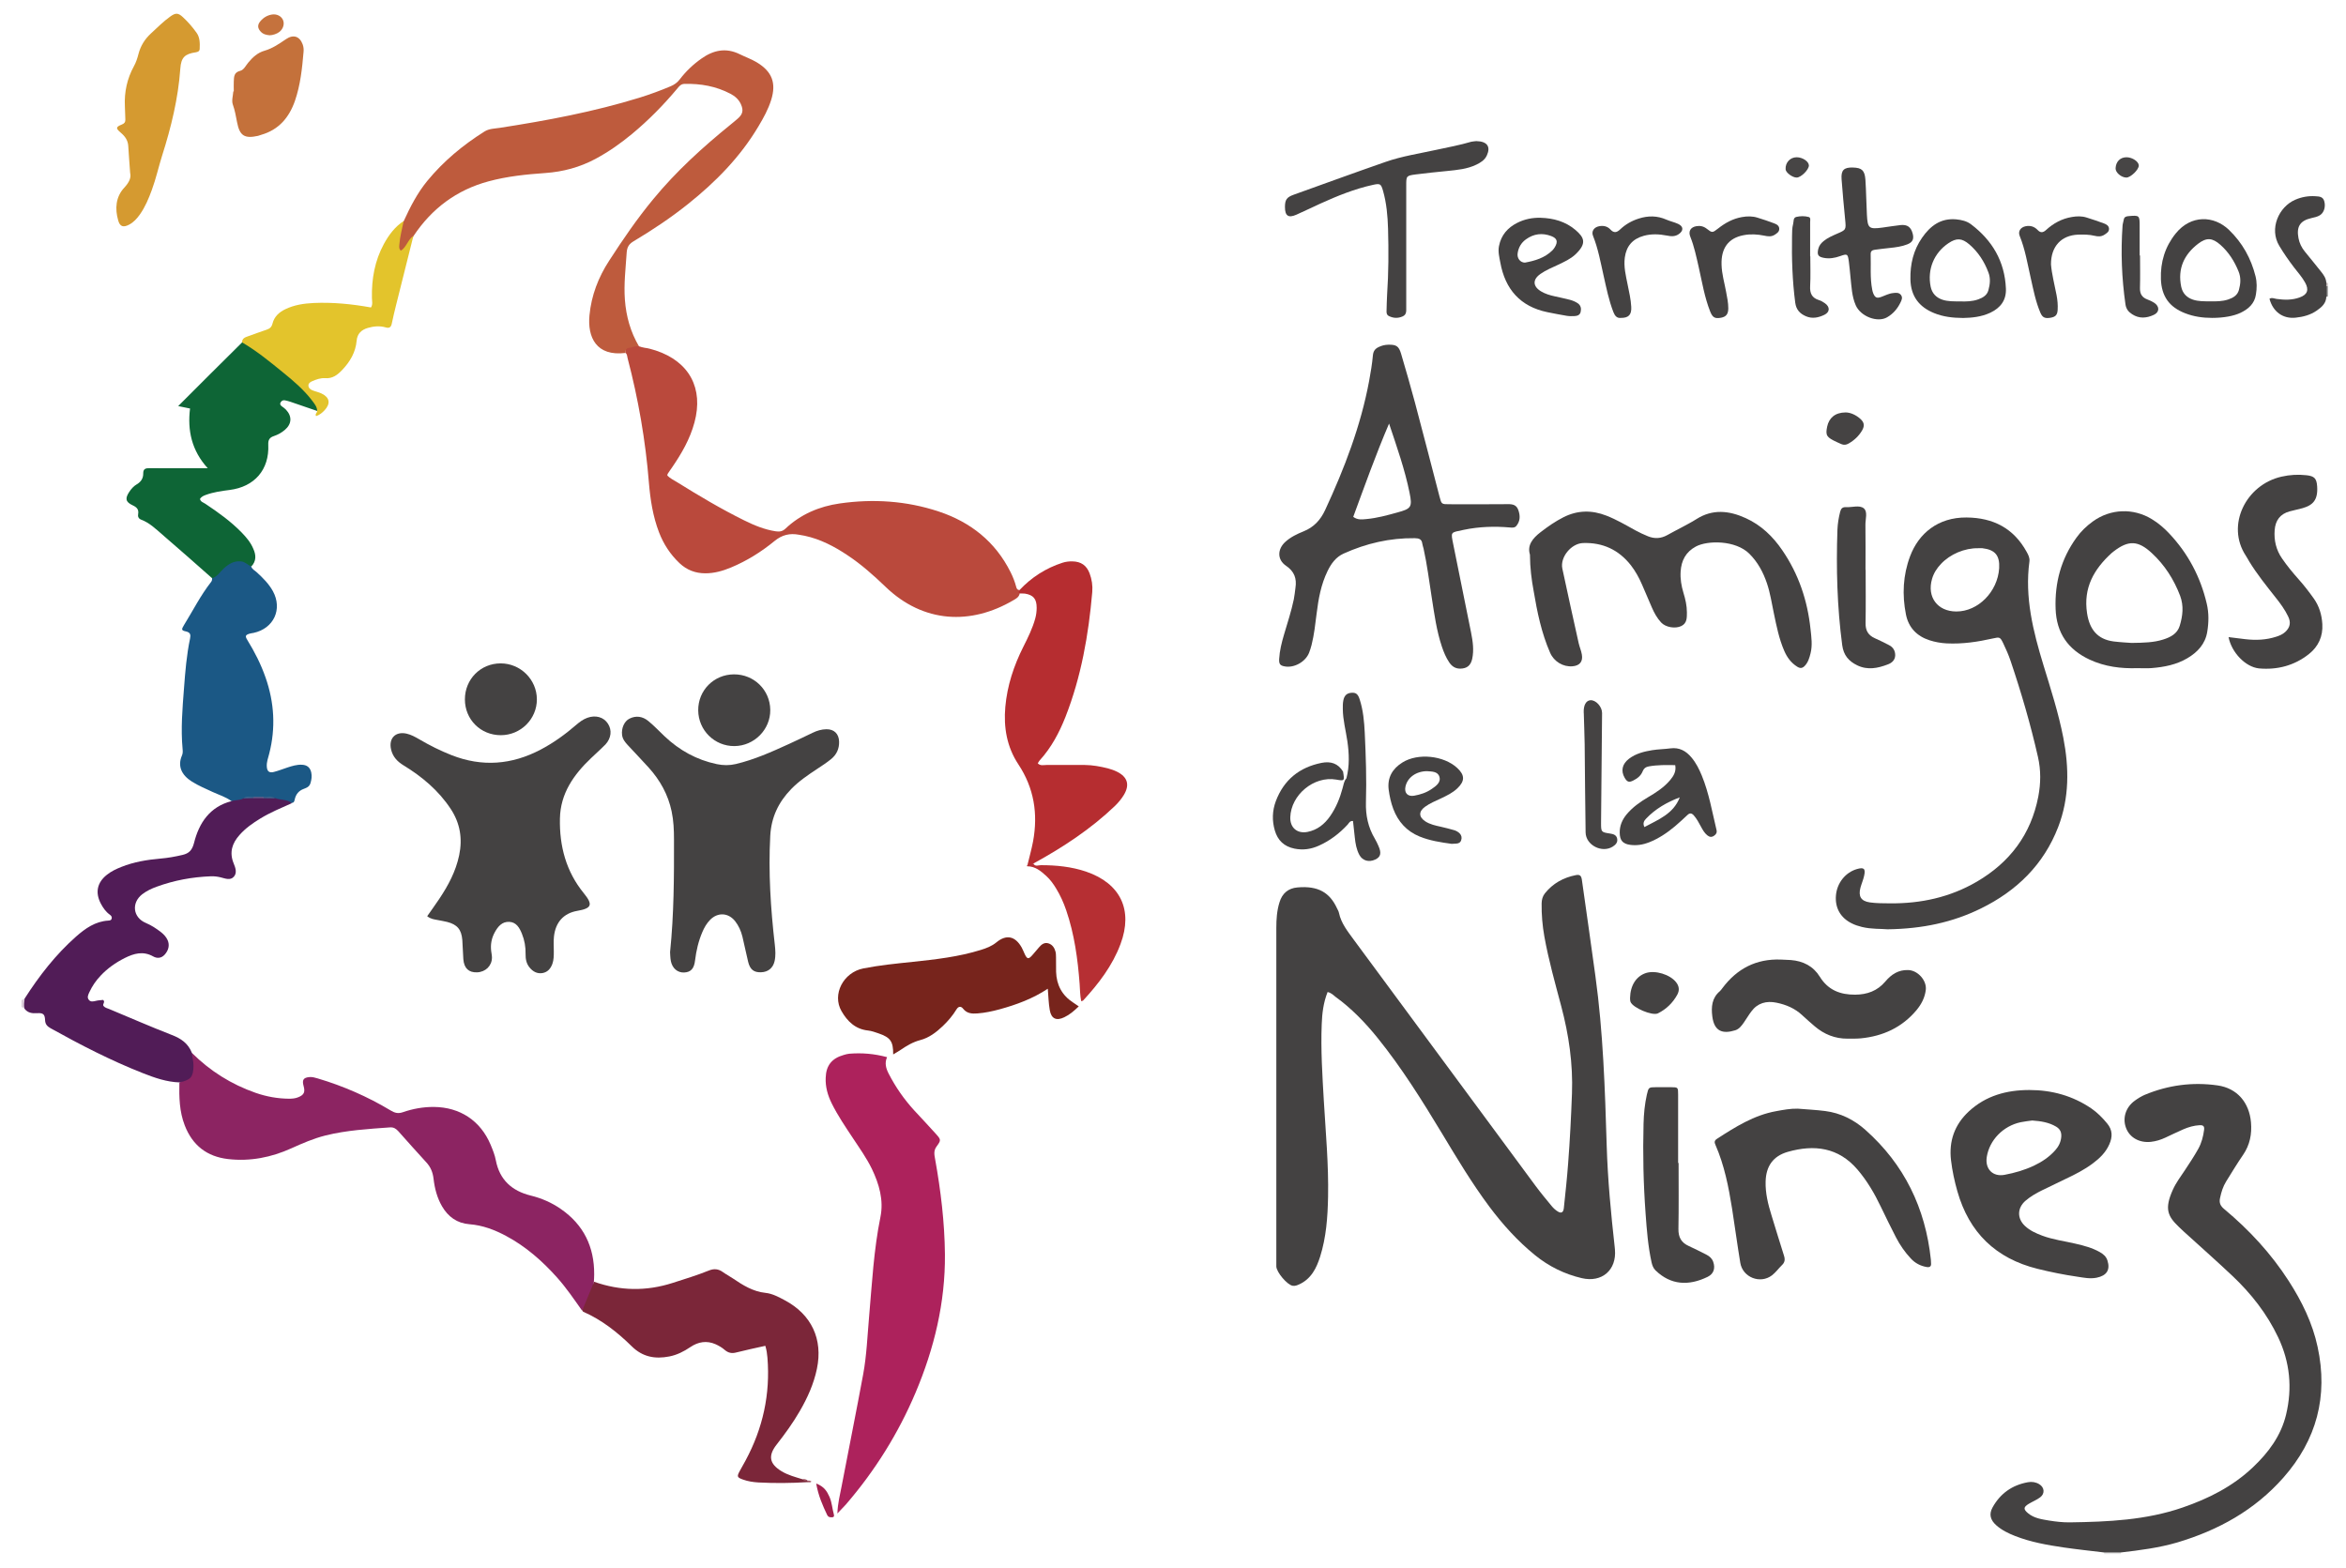 <?xml version="1.0" encoding="utf-8"?>
<!-- Generator: Adobe Illustrator 28.0.0, SVG Export Plug-In . SVG Version: 6.00 Build 0)  -->
<svg version="1.1" id="Capa_1" xmlns="http://www.w3.org/2000/svg" xmlns:xlink="http://www.w3.org/1999/xlink" x="0px" y="0px"
	 viewBox="0 0 299.24 200" style="enable-background:new 0 0 299.24 200;" xml:space="preserve">
<style type="text/css">
	.st0{fill:#E6E6E6;}
	.st1{fill:#DBCEDB;}
	.st2{fill:#6F6E6E;}
	.st3{fill:#BEB4B4;}
	.st4{fill:#444242;}
	.st5{fill:#BA493C;}
	.st6{fill:#AD225C;}
	.st7{fill:#8C2462;}
	.st8{fill:#BE5B3D;}
	.st9{fill:#511C57;}
	.st10{fill:#1B5885;}
	.st11{fill:#7B2639;}
	.st12{fill:#0E6536;}
	.st13{fill:#B62D30;}
	.st14{fill:#77241C;}
	.st15{fill:#E3C42C;}
	.st16{fill:#D59A30;}
	.st17{fill:#B62F33;}
	.st18{fill:#C4713B;}
	.st19{fill:#454343;}
	.st20{fill:#C5723D;}
	.st21{fill:#474545;}
	.st22{fill:#A11F4C;}
	.st23{fill:#A15866;}
	.st24{fill:#3A648C;}
	.st25{fill:#3C678F;}
	.st26{fill:#61638C;}
</style>
<g>
	<path class="st0" d="M268.39,198.24c0-0.07,0-0.15,0-0.22c0.71-0.44,1.42-0.45,2.13,0c0,0.07,0,0.14,0,0.21
		C269.81,198.24,269.1,198.24,268.39,198.24z"/>
	<path class="st1" d="M2.74,127.59c0.13-0.07,0.27-0.15,0.4-0.22c0.26,0.43,0.28,0.86-0.01,1.29c-0.13-0.07-0.26-0.15-0.39-0.22
		C2.74,128.16,2.74,127.87,2.74,127.59z"/>
	<path class="st2" d="M296.91,37.79c-0.04,0.07-0.1,0.09-0.17,0.05c-0.41-0.37-0.35-0.8-0.16-1.24c0.08-0.12,0.19-0.15,0.33-0.09
		C296.91,36.94,296.91,37.36,296.91,37.79z"/>
	<path class="st3" d="M296.91,36.51c-0.06-0.01-0.12-0.02-0.19-0.03c-0.13-0.14-0.13-0.28,0.01-0.41c0.06-0.01,0.12,0,0.18,0.02
		C296.91,36.23,296.91,36.37,296.91,36.51z"/>
	<path class="st4" d="M169.34,126.54c-0.54,1.36-0.7,2.73-0.75,4.11c-0.13,3.26,0.08,6.52,0.27,9.78c0.24,4.07,0.62,8.13,0.54,12.22
		c-0.05,2.59-0.23,5.17-1.02,7.67c-0.23,0.71-0.5,1.4-0.92,2.02c-0.45,0.66-1.02,1.17-1.76,1.5c-0.26,0.12-0.53,0.22-0.82,0.17
		c-0.7-0.12-2.06-1.73-2.08-2.46c0-0.18,0-0.35,0-0.53c0-14.22,0-28.44,0-42.66c0-1.1,0.07-2.19,0.4-3.25
		c0.35-1.16,1.12-1.81,2.29-1.91c2.66-0.24,4.13,0.67,5.05,2.66c0.09,0.19,0.21,0.38,0.25,0.59c0.28,1.33,1.11,2.35,1.88,3.41
		c7.73,10.47,15.46,20.94,23.19,31.4c0.65,0.88,1.36,1.73,2.06,2.58c0.22,0.27,0.49,0.52,0.79,0.7c0.43,0.27,0.7,0.12,0.76-0.42
		c0.2-1.9,0.41-3.81,0.55-5.71c0.23-2.97,0.38-5.94,0.49-8.92c0.14-3.79-0.4-7.49-1.37-11.14c-0.78-2.94-1.61-5.88-2.15-8.88
		c-0.25-1.4-0.37-2.81-0.35-4.23c0.01-0.48,0.12-0.91,0.42-1.29c1.02-1.27,2.36-2.01,3.94-2.32c0.49-0.1,0.69,0.05,0.77,0.57
		c0.59,4.1,1.16,8.21,1.73,12.31c0.99,7.18,1.22,14.4,1.44,21.63c0.13,4.32,0.54,8.63,1.02,12.93c0.01,0.11,0.02,0.21,0.03,0.32
		c0.23,2.62-1.66,4.25-4.23,3.65c-2.21-0.52-4.2-1.5-5.96-2.93c-2.22-1.8-4.11-3.9-5.82-6.18c-2.23-2.99-4.14-6.18-6.06-9.37
		c-2.53-4.19-5.12-8.34-8.2-12.16c-1.59-1.97-3.33-3.77-5.39-5.26C170.05,126.91,169.8,126.65,169.34,126.54z"/>
	<path class="st4" d="M270.52,198.03c-0.71,0-1.42,0-2.13,0c-1.72-0.21-3.45-0.39-5.17-0.64c-2.1-0.31-4.2-0.68-6.19-1.46
		c-0.86-0.34-1.69-0.74-2.39-1.36c-0.76-0.67-0.97-1.41-0.48-2.29c0.98-1.77,2.5-2.85,4.51-3.21c0.49-0.09,1-0.02,1.44,0.25
		c0.67,0.4,0.75,1.2,0.13,1.67c-0.45,0.34-0.99,0.55-1.47,0.84c-0.68,0.41-0.7,0.69-0.08,1.2c0.77,0.64,1.74,0.77,2.68,0.93
		c0.87,0.14,1.76,0.24,2.65,0.23c4.86-0.07,9.71-0.28,14.37-1.89c3.32-1.14,6.4-2.69,8.97-5.13c1.99-1.88,3.59-4.02,4.24-6.74
		c0.81-3.4,0.49-6.67-1.01-9.84c-1.43-3.02-3.46-5.6-5.88-7.88c-2.04-1.92-4.14-3.78-6.21-5.66c-0.21-0.19-0.41-0.39-0.62-0.59
		c-1.38-1.33-1.82-2.26-0.73-4.69c0.4-0.9,1.01-1.7,1.56-2.53c0.59-0.89,1.17-1.77,1.69-2.7c0.42-0.76,0.63-1.57,0.74-2.42
		c0.06-0.47-0.12-0.62-0.59-0.59c-0.72,0.04-1.4,0.24-2.05,0.52c-0.78,0.34-1.54,0.71-2.31,1.07c-0.58,0.27-1.19,0.46-1.83,0.53
		c-1.47,0.16-2.72-0.54-3.18-1.78c-0.47-1.25-0.04-2.63,1.12-3.47c0.4-0.29,0.83-0.56,1.28-0.75c2.98-1.24,6.09-1.65,9.26-1.2
		c2.52,0.35,4.06,2.19,4.28,4.71c0.13,1.5-0.14,2.88-1,4.14c-0.76,1.11-1.46,2.26-2.17,3.41c-0.4,0.64-0.61,1.34-0.77,2.08
		c-0.15,0.64,0.04,1.04,0.54,1.45c3.18,2.65,5.96,5.66,8.21,9.15c1.68,2.61,3.04,5.38,3.69,8.42c1.36,6.29-0.12,11.87-4.38,16.69
		c-3.66,4.14-8.28,6.69-13.51,8.25C275.37,197.44,272.95,197.75,270.52,198.03z"/>
	<path class="st5" d="M81.5,44.17c0.24,0.07,0.47,0.16,0.71,0.19c0.5,0.06,0.97,0.2,1.44,0.35c4.28,1.42,6.11,4.83,4.93,9.18
		c-0.57,2.12-1.65,3.98-2.88,5.77c-0.18,0.26-0.37,0.52-0.54,0.79c-0.03,0.05-0.03,0.13-0.04,0.21c0.35,0.36,0.8,0.57,1.22,0.83
		c2.8,1.74,5.63,3.43,8.59,4.89c1.27,0.63,2.58,1.17,4,1.39c0.47,0.07,0.85,0.04,1.25-0.33c1.94-1.84,4.33-2.85,6.93-3.22
		c4.26-0.61,8.5-0.34,12.61,1.02c4.07,1.35,7.23,3.84,9.18,7.74c0.3,0.6,0.55,1.23,0.72,1.88c0.06,0.22,0.14,0.4,0.41,0.4
		c0.08,0.14,0.04,0.29,0.04,0.43c-0.09,0.48-0.47,0.68-0.84,0.89c-5.37,3.15-11.43,2.95-16.3-1.75c-1.51-1.45-3.07-2.84-4.82-4
		c-1.69-1.13-3.47-2.06-5.47-2.49c-0.24-0.05-0.49-0.09-0.73-0.13c-1.17-0.22-2.16,0.01-3.13,0.81c-1.67,1.37-3.51,2.52-5.52,3.36
		c-1.05,0.44-2.13,0.75-3.29,0.75c-1.27,0-2.36-0.42-3.28-1.28c-1.18-1.11-2.05-2.44-2.63-3.95c-0.78-2.03-1.11-4.17-1.29-6.33
		c-0.43-5.38-1.35-10.67-2.72-15.89c-0.06-0.23-0.04-0.5-0.27-0.67C79.71,44.07,80.3,43.77,81.5,44.17z"/>
	<path class="st6" d="M106.81,193.06c0.05-1.35,0.34-2.41,0.54-3.47c0.91-4.76,1.87-9.51,2.75-14.28c0.45-2.44,0.54-4.93,0.76-7.4
		c0.37-4.23,0.59-8.47,1.44-12.66c0.44-2.15-0.16-4.22-1.1-6.17c-0.67-1.37-1.56-2.62-2.4-3.89c-0.96-1.45-1.94-2.88-2.71-4.44
		c-0.51-1.03-0.82-2.11-0.77-3.27c0.05-1.56,0.77-2.48,2.3-2.91c0.24-0.07,0.48-0.14,0.72-0.16c1.6-0.13,3.18,0,4.81,0.44
		c-0.34,0.75-0.14,1.43,0.2,2.1c0.88,1.71,1.97,3.28,3.27,4.7c0.91,0.99,1.84,1.96,2.74,2.97c0.68,0.76,0.7,0.81,0.1,1.63
		c-0.4,0.54-0.28,1.06-0.18,1.62c0.72,4.02,1.21,8.06,1.25,12.14c0.05,6.15-1.37,12.01-3.75,17.64c-2.21,5.22-5.19,9.98-8.9,14.28
		C107.58,192.25,107.29,192.55,106.81,193.06z"/>
	<path class="st4" d="M54.49,116.87c0.54-0.77,1.05-1.48,1.54-2.21c1.15-1.72,2.11-3.51,2.54-5.57c0.44-2.12,0.12-4.08-1.07-5.89
		c-1.55-2.36-3.66-4.13-6.04-5.58c-0.8-0.49-1.37-1.11-1.58-2.03c-0.32-1.41,0.56-2.32,1.97-2.01c0.59,0.13,1.12,0.43,1.64,0.73
		c1.31,0.77,2.67,1.45,4.09,2.01c3.91,1.54,7.69,1.24,11.38-0.7c1.64-0.86,3.13-1.94,4.53-3.15c0.43-0.37,0.88-0.71,1.43-0.91
		c1.06-0.38,2.09-0.09,2.63,0.76c0.53,0.83,0.41,1.83-0.31,2.63c-0.17,0.18-0.35,0.35-0.53,0.52c-0.44,0.41-0.88,0.83-1.32,1.24
		c-2.22,2.11-3.91,4.51-3.97,7.71c-0.07,3.5,0.78,6.74,3.04,9.51c1.2,1.47,1.03,1.94-0.84,2.26c-1.71,0.3-2.76,1.43-2.96,3.27
		c-0.07,0.63-0.02,1.27-0.02,1.91c0,0.53,0,1.06-0.18,1.57c-0.22,0.61-0.6,1.06-1.25,1.18c-0.69,0.12-1.25-0.19-1.67-0.72
		c-0.4-0.49-0.51-1.07-0.5-1.7c0.02-0.9-0.13-1.77-0.47-2.6c-0.3-0.74-0.7-1.46-1.6-1.51c-0.94-0.05-1.47,0.61-1.87,1.35
		c-0.4,0.73-0.55,1.53-0.45,2.36c0.03,0.28,0.1,0.56,0.1,0.84c0,1.05-0.81,1.85-1.9,1.89c-1.06,0.04-1.66-0.52-1.75-1.68
		c-0.06-0.81-0.07-1.63-0.13-2.44c-0.11-1.35-0.65-1.98-1.94-2.31c-0.41-0.11-0.84-0.16-1.25-0.25
		C55.38,117.27,54.95,117.24,54.49,116.87z"/>
	<path class="st7" d="M24.48,134.31c2.32,2.31,5.03,4.01,8.12,5.09c1.38,0.48,2.81,0.74,4.27,0.75c0.39,0,0.78-0.03,1.15-0.18
		c0.76-0.3,0.93-0.65,0.7-1.46c-0.21-0.76-0.01-1.06,0.76-1.12c0.36-0.03,0.7,0.07,1.04,0.17c3.27,0.97,6.38,2.33,9.31,4.09
		c0.53,0.32,0.96,0.43,1.56,0.22c1.27-0.44,2.6-0.68,3.96-0.67c3.32,0.03,5.94,1.75,7.23,4.82c0.27,0.65,0.54,1.31,0.67,2.01
		c0.48,2.47,2.05,3.88,4.43,4.47c1.39,0.34,2.69,0.9,3.86,1.72c2.91,2.01,4.27,4.83,4.25,8.34c0,0.32-0.02,0.64-0.04,0.96
		c-0.12,1.37-0.54,2.62-1.51,3.65c-1.02-1.44-2.01-2.9-3.19-4.22c-1.88-2.1-3.97-3.94-6.47-5.28c-1.47-0.79-3.01-1.38-4.71-1.51
		c-1.57-0.12-2.71-0.95-3.49-2.29c-0.63-1.09-0.94-2.29-1.08-3.53c-0.1-0.81-0.37-1.48-0.93-2.08c-1.2-1.3-2.37-2.63-3.55-3.95
		c-0.3-0.33-0.6-0.54-1.09-0.5c-2.75,0.2-5.51,0.36-8.21,1.03c-1.52,0.38-2.94,1-4.36,1.64c-2.56,1.16-5.25,1.69-8.06,1.37
		c-2.71-0.31-4.56-1.76-5.54-4.31c-0.68-1.76-0.72-3.59-0.68-5.44c1.32-0.69,1.72-1.78,1.4-3.19
		C24.26,134.67,24.3,134.46,24.48,134.31z"/>
	<path class="st4" d="M85.47,121.46c0.5-4.87,0.51-9.62,0.5-14.37c0-1.21-0.05-2.41-0.3-3.59c-0.45-2.14-1.47-3.97-2.92-5.58
		c-0.88-0.97-1.79-1.92-2.68-2.88c-0.34-0.37-0.65-0.75-0.72-1.27c-0.11-0.86,0.26-1.76,0.94-2.1c0.85-0.43,1.69-0.28,2.39,0.29
		c0.74,0.6,1.4,1.31,2.09,1.96c1.89,1.79,4.09,3.01,6.66,3.55c0.82,0.17,1.61,0.18,2.42-0.01c2.36-0.56,4.55-1.54,6.74-2.54
		c1.03-0.47,2.05-0.96,3.07-1.45c0.55-0.27,1.13-0.44,1.74-0.45c0.99-0.02,1.6,0.58,1.63,1.57c0.03,0.91-0.32,1.67-1.02,2.24
		c-0.58,0.47-1.2,0.87-1.82,1.28c-1.15,0.76-2.3,1.54-3.27,2.54c-1.61,1.66-2.54,3.58-2.67,5.96c-0.25,4.66,0.05,9.28,0.58,13.89
		c0.08,0.71,0.13,1.41-0.03,2.11c-0.2,0.87-0.83,1.39-1.74,1.41c-0.9,0.03-1.39-0.35-1.63-1.33c-0.26-1.06-0.47-2.14-0.73-3.21
		c-0.18-0.73-0.48-1.41-0.95-2c-0.86-1.06-2.18-1.13-3.15-0.17c-0.46,0.46-0.77,1.01-1.02,1.6c-0.49,1.15-0.77,2.35-0.92,3.59
		c-0.12,1.07-0.55,1.51-1.4,1.55c-0.83,0.03-1.5-0.52-1.69-1.46C85.49,122.18,85.49,121.75,85.47,121.46z"/>
	<path class="st8" d="M81.5,44.17c-0.47-0.07-0.88,0.16-1.33,0.22c-0.39,0.06-0.37,0.35-0.38,0.63c-3.75,0.47-4.87-2.02-4.6-4.81
		c0.24-2.52,1.13-4.83,2.5-6.94c1.75-2.71,3.57-5.37,5.63-7.86c2.92-3.55,6.3-6.62,9.86-9.51c0.3-0.25,0.61-0.49,0.9-0.75
		c0.67-0.57,0.78-1.08,0.42-1.87c-0.28-0.61-0.76-1.02-1.33-1.32c-1.83-0.96-3.8-1.31-5.86-1.26c-0.47,0.01-0.68,0.31-0.93,0.61
		c-1.76,2.1-3.67,4.04-5.78,5.79c-1.45,1.2-2.99,2.28-4.65,3.17c-2,1.07-4.13,1.64-6.39,1.8c-2.44,0.17-4.87,0.42-7.24,1.06
		c-4.08,1.1-7.24,3.47-9.57,6.97c-0.34,0.53-0.5,1.16-0.94,1.62c-0.19,0.2-0.39,0.44-0.71,0.34c-0.36-0.11-0.44-0.43-0.41-0.76
		c0.1-1.08,0.12-2.18,0.81-3.1c0.83-1.81,1.73-3.57,3-5.12c2.07-2.52,4.54-4.57,7.29-6.3c0.6-0.38,1.28-0.37,1.94-0.47
		c6.02-0.93,12-2.05,17.84-3.85c1.35-0.42,2.68-0.91,3.98-1.46c0.47-0.2,0.85-0.47,1.16-0.88c0.78-1.02,1.7-1.9,2.75-2.64
		c1.52-1.08,3.12-1.44,4.89-0.57c0.73,0.36,1.5,0.63,2.2,1.05c1.93,1.17,2.49,2.63,1.82,4.78c-0.37,1.19-0.97,2.28-1.61,3.35
		c-2.33,3.93-5.47,7.12-9.02,9.95c-2.19,1.75-4.52,3.3-6.93,4.74c-0.57,0.34-0.82,0.73-0.87,1.42c-0.13,2.01-0.38,4.01-0.23,6.04
		C79.87,40.36,80.42,42.34,81.5,44.17z"/>
	<path class="st9" d="M24.48,134.31c0.03,0.55,0.21,1.08,0.2,1.65c-0.03,1.41-0.32,1.78-1.77,2.11c-1.66-0.05-3.19-0.59-4.71-1.19
		c-4.06-1.6-7.92-3.59-11.73-5.71c-0.42-0.24-0.7-0.49-0.72-1.05c-0.03-0.75-0.25-0.93-1.01-0.88c-0.64,0.04-1.2-0.03-1.61-0.57
		c-0.12-0.43-0.03-0.86,0.01-1.29c1.86-2.91,3.97-5.62,6.56-7.91c1.18-1.04,2.45-1.94,4.11-2.04c0.18-0.01,0.37-0.03,0.43-0.23
		c0.08-0.24-0.06-0.4-0.24-0.53c-0.5-0.36-0.85-0.86-1.13-1.39c-0.75-1.41-0.49-2.7,0.76-3.69c0.56-0.45,1.2-0.75,1.86-1.01
		c1.6-0.64,3.27-0.91,4.97-1.06c0.96-0.08,1.9-0.25,2.83-0.47c0.81-0.19,1.22-0.59,1.46-1.53c0.64-2.55,2-4.61,4.78-5.33
		c0.42-0.5,1.04-0.42,1.58-0.59c0.41-0.05,0.82-0.04,1.24-0.05c0.42,0,0.84,0,1.25,0c0.48,0.01,0.96,0,1.44,0.02
		c0.73,0.29,1.72-0.05,2.19,0.88c-1.36,0.61-2.73,1.17-4.01,1.95c-0.97,0.59-1.9,1.24-2.66,2.1c-0.95,1.06-1.33,2.23-0.76,3.62
		c0.23,0.56,0.47,1.22,0.03,1.71c-0.46,0.52-1.12,0.22-1.7,0.08c-0.42-0.1-0.84-0.15-1.26-0.13c-2.35,0.09-4.64,0.51-6.86,1.32
		c-0.67,0.24-1.31,0.54-1.88,0.98c-1.4,1.1-1.17,2.96,0.47,3.65c0.73,0.31,1.37,0.73,1.98,1.21c0.33,0.27,0.62,0.58,0.8,0.98
		c0.28,0.63,0.13,1.3-0.38,1.86c-0.44,0.48-0.98,0.49-1.46,0.22c-1.28-0.72-2.46-0.38-3.64,0.21c-1.15,0.58-2.19,1.31-3.07,2.25
		c-0.59,0.62-1.07,1.32-1.43,2.1c-0.15,0.33-0.33,0.67-0.06,0.99c0.23,0.28,0.56,0.2,0.89,0.12c0.3-0.08,0.63-0.08,0.92-0.12
		c0.34,0.27-0.14,0.54,0.06,0.78c0.19,0.23,0.48,0.28,0.74,0.39c2.64,1.1,5.27,2.25,7.94,3.29
		C23.09,132.46,24.01,133.1,24.48,134.31z"/>
	<path class="st10" d="M31.05,101.84c-0.47,0.27-1.03,0.19-1.53,0.35c-0.72-0.54-1.58-0.79-2.38-1.16c-0.9-0.42-1.82-0.8-2.66-1.33
		c-1.34-0.84-1.85-1.99-1.27-3.33c0.12-0.27,0.11-0.55,0.08-0.83c-0.24-2.59-0.02-5.17,0.18-7.75c0.16-2.12,0.33-4.24,0.77-6.33
		c0.1-0.48,0.06-0.79-0.54-0.92c-0.58-0.12-0.57-0.25-0.23-0.81c1.14-1.84,2.11-3.78,3.45-5.49c0.12-0.15,0.15-0.32,0.13-0.5
		c0.58-0.81,1.29-1.51,2.13-2.04c1.05-0.67,2.14-0.44,2.86,0.54c0.1,0.38,0.46,0.52,0.71,0.76c0.79,0.72,1.54,1.47,2.06,2.41
		c1.25,2.3,0.11,4.76-2.46,5.32c-0.17,0.04-0.35,0.04-0.52,0.1c-0.54,0.17-0.59,0.31-0.27,0.83c0.93,1.51,1.73,3.09,2.31,4.76
		c1.12,3.19,1.31,6.43,0.47,9.71c-0.14,0.55-0.35,1.08-0.31,1.66c0.04,0.61,0.31,0.83,0.9,0.68c0.58-0.15,1.14-0.37,1.71-0.56
		c0.61-0.2,1.22-0.39,1.87-0.36c0.66,0.03,1.05,0.35,1.19,0.99c0.1,0.46,0.04,0.9-0.1,1.36c-0.15,0.5-0.54,0.6-0.93,0.76
		c-0.56,0.22-0.91,0.65-1.06,1.24c-0.06,0.24-0.07,0.51-0.41,0.52c-0.63-0.48-1.44-0.35-2.14-0.62c-0.49-0.22-1.01-0.05-1.51-0.1
		c-0.4,0-0.8,0-1.2,0C31.94,101.79,31.48,101.62,31.05,101.84z"/>
	<path class="st11" d="M74.27,167.15c0.5-1.22,1-2.43,1.51-3.65c3.32,1.17,6.65,1.23,10.01,0.15c1.55-0.5,3.11-0.97,4.62-1.58
		c0.66-0.27,1.22-0.22,1.79,0.19c0.4,0.29,0.85,0.52,1.26,0.8c1.29,0.87,2.57,1.69,4.2,1.86c0.86,0.09,1.68,0.53,2.46,0.95
		c3.39,1.81,4.87,4.96,4.08,8.73c-0.4,1.93-1.2,3.7-2.18,5.39c-0.87,1.51-1.89,2.91-2.96,4.28c-1.12,1.43-0.92,2.46,0.63,3.4
		c0.83,0.5,1.76,0.74,2.67,1.02c0.19,0.16,0.46,0.01,0.65,0.19l0,0c0.07,0.04,0.09,0.09,0.06,0.12c-0.02,0.04-0.05,0.06-0.07,0.06
		c-2.09,0.13-4.17,0.15-6.26,0.04c-0.67-0.04-1.34-0.14-1.97-0.37c-0.75-0.27-0.79-0.38-0.43-1.06c0.25-0.47,0.52-0.92,0.77-1.39
		c2.2-4.09,3.16-8.45,2.78-13.1c-0.04-0.49-0.11-0.98-0.27-1.51c-1.25,0.28-2.49,0.54-3.71,0.85c-0.57,0.15-1.01,0.06-1.46-0.32
		c-0.34-0.3-0.75-0.54-1.17-0.73c-1.13-0.5-2.22-0.32-3.22,0.36c-0.83,0.56-1.71,1.01-2.7,1.2c-1.8,0.35-3.39,0.07-4.78-1.3
		c-1.82-1.79-3.82-3.37-6.19-4.41C74.33,167.29,74.31,167.21,74.27,167.15z"/>
	<path class="st12" d="M32.06,72.26c-0.45-0.18-0.77-0.59-1.31-0.65c-0.9-0.09-1.55,0.31-2.18,0.87c-0.49,0.44-0.82,1.07-1.51,1.28
		c-2.1-1.85-4.19-3.71-6.31-5.53c-0.85-0.73-1.66-1.54-2.76-1.95c-0.31-0.12-0.43-0.39-0.37-0.69c0.11-0.6-0.17-0.89-0.69-1.13
		c-0.92-0.43-1-0.87-0.44-1.72c0.26-0.39,0.57-0.74,0.97-0.97c0.54-0.32,0.82-0.77,0.81-1.38c-0.01-0.59,0.31-0.68,0.81-0.67
		c2.06,0.02,4.11,0.01,6.17,0.01c0.34,0,0.69,0,1.25,0c-2.06-2.27-2.6-4.82-2.26-7.62c-0.49-0.1-0.9-0.18-1.51-0.31
		c1.41-1.41,2.74-2.74,4.07-4.07c1.36-1.35,2.72-2.7,4.07-4.04c0.39-0.15,0.7,0.05,0.98,0.26c2.5,1.86,5.04,3.68,7.24,5.9
		c0.57,0.58,1.1,1.21,1.43,1.97c0.09,0.2,0.08,0.42-0.07,0.6c-1.14-0.39-2.27-0.78-3.41-1.17c-0.23-0.08-0.48-0.14-0.72-0.19
		c-0.23-0.04-0.42,0.08-0.53,0.28c-0.12,0.23,0.01,0.39,0.2,0.52c0.17,0.12,0.35,0.25,0.49,0.4c0.8,0.85,0.74,1.83-0.15,2.58
		c-0.41,0.35-0.88,0.61-1.38,0.78c-0.56,0.18-0.76,0.49-0.73,1.1c0.15,3.19-1.75,5.38-4.94,5.78c-1.02,0.13-2.03,0.27-3,0.62
		c-0.3,0.11-0.6,0.23-0.77,0.53c0.08,0.37,0.43,0.44,0.68,0.61c1.65,1.1,3.26,2.25,4.65,3.68c0.59,0.61,1.14,1.26,1.47,2.06
		C32.67,70.79,32.71,71.57,32.06,72.26z"/>
	<path class="st13" d="M130.08,75.7c-0.27-0.12-0.08-0.28-0.04-0.43c1.53-1.63,3.36-2.8,5.49-3.49c0.41-0.13,0.83-0.18,1.26-0.17
		c1.09,0.02,1.8,0.5,2.19,1.52c0.29,0.77,0.41,1.59,0.34,2.4c-0.47,5.45-1.41,10.81-3.42,15.93c-0.8,2.02-1.81,3.92-3.29,5.54
		c-0.09,0.1-0.15,0.23-0.24,0.37c0.34,0.35,0.75,0.21,1.11,0.21c1.63,0.01,3.26-0.01,4.89,0c1,0.01,1.97,0.19,2.94,0.43
		c0.41,0.11,0.81,0.25,1.19,0.44c1.35,0.68,1.62,1.69,0.84,2.97c-0.32,0.52-0.71,0.98-1.14,1.4c-3.09,2.95-6.64,5.28-10.37,7.32
		c-0.23,0.19-0.44,0.43-0.77,0.18c0.24-1,0.52-1.98,0.71-2.99c0.65-3.52,0.13-6.81-1.88-9.84c-1.46-2.21-1.89-4.7-1.66-7.31
		c0.24-2.72,1.08-5.25,2.3-7.68c0.59-1.17,1.17-2.34,1.52-3.61c0.12-0.45,0.18-0.9,0.18-1.36c0-1.13-0.41-1.63-1.5-1.81
		C130.5,75.7,130.29,75.71,130.08,75.7z"/>
	<path class="st4" d="M195.15,70.75c-0.37-1.19,0.33-2.08,1.36-2.87c0.93-0.72,1.88-1.38,2.93-1.91c1.79-0.9,3.6-0.92,5.45-0.2
		c1.29,0.5,2.48,1.2,3.69,1.87c0.53,0.29,1.07,0.54,1.63,0.77c0.85,0.34,1.65,0.29,2.45-0.15c0.62-0.35,1.25-0.67,1.87-1
		c0.62-0.34,1.26-0.66,1.85-1.04c2.07-1.32,4.18-1.09,6.29-0.13c1.96,0.89,3.46,2.33,4.66,4.09c2.09,3.04,3.23,6.44,3.61,10.09
		c0.11,1.02,0.26,2.04,0,3.07c-0.15,0.59-0.31,1.16-0.75,1.61c-0.29,0.3-0.57,0.33-0.94,0.1c-0.79-0.49-1.3-1.19-1.66-2.02
		c-0.67-1.54-0.99-3.17-1.33-4.8c-0.27-1.28-0.46-2.58-0.88-3.82c-0.48-1.42-1.17-2.71-2.26-3.79c-1.75-1.72-5.29-1.71-6.8-0.91
		c-1.29,0.69-1.86,1.79-1.95,3.19c-0.06,0.93,0.09,1.83,0.36,2.72c0.25,0.81,0.44,1.64,0.44,2.5c0,0.68,0.02,1.39-0.72,1.74
		c-0.77,0.37-2,0.16-2.57-0.46c-0.51-0.55-0.87-1.2-1.17-1.89c-0.42-0.97-0.84-1.95-1.26-2.93c-0.38-0.88-0.84-1.72-1.43-2.48
		c-1.56-1.98-3.6-2.92-6.11-2.83c-1.5,0.06-2.93,1.8-2.63,3.25c0.68,3.18,1.38,6.36,2.09,9.54c0.11,0.48,0.32,0.94,0.4,1.43
		c0.16,0.9-0.27,1.42-1.18,1.5c-1.2,0.11-2.38-0.6-2.87-1.73c-1.1-2.52-1.65-5.19-2.1-7.88C195.35,73.92,195.16,72.44,195.15,70.75z
		"/>
	<path class="st4" d="M229.31,141.42c1.16,0.1,2.33,0.15,3.49,0.3c1.96,0.25,3.68,1.11,5.13,2.4c4.97,4.41,7.67,9.99,8.36,16.57
		c0.01,0.14,0.01,0.28,0.02,0.42c0.05,0.43-0.16,0.58-0.56,0.51c-0.79-0.14-1.47-0.49-2.02-1.09c-0.76-0.81-1.38-1.71-1.89-2.69
		c-0.67-1.29-1.3-2.6-1.93-3.9c-0.81-1.7-1.75-3.31-2.98-4.75c-2.44-2.85-5.52-3.22-8.9-2.26c-1.87,0.54-2.77,1.83-2.82,3.79
		c-0.04,1.47,0.31,2.88,0.74,4.27c0.53,1.72,1.05,3.45,1.6,5.17c0.16,0.5,0.12,0.87-0.27,1.23c-0.43,0.42-0.78,0.92-1.26,1.29
		c-1.49,1.14-3.73,0.27-4.04-1.59c-0.38-2.31-0.69-4.62-1.05-6.93c-0.44-2.76-0.98-5.51-2.11-8.1c-0.14-0.31-0.19-0.55,0.18-0.79
		c2.35-1.52,4.72-3.02,7.55-3.53C227.47,141.57,228.38,141.4,229.31,141.42z"/>
	<path class="st14" d="M137.6,128.37c-0.61,0.59-1.17,1.07-1.85,1.39c-1.01,0.49-1.66,0.19-1.85-0.92
		c-0.15-0.87-0.17-1.75-0.25-2.72c-1.93,1.28-4.01,2.04-6.16,2.63c-0.92,0.25-1.86,0.45-2.81,0.52c-0.68,0.05-1.34,0.03-1.83-0.6
		c-0.29-0.37-0.61-0.3-0.85,0.09c-0.48,0.79-1.08,1.49-1.75,2.13c-0.83,0.79-1.75,1.49-2.86,1.78c-0.95,0.25-1.75,0.73-2.54,1.27
		c-0.28,0.19-0.59,0.36-0.92,0.56c0.01-1.66-0.34-2.16-1.88-2.69c-0.43-0.15-0.88-0.31-1.33-0.36c-1.62-0.17-2.64-1.18-3.38-2.47
		c-1.23-2.13,0.22-4.94,2.78-5.45c2.09-0.41,4.21-0.62,6.32-0.84c2.93-0.31,5.85-0.64,8.67-1.52c0.71-0.22,1.38-0.47,1.98-0.96
		c1.28-1.06,2.41-0.8,3.23,0.65c0.16,0.28,0.26,0.58,0.4,0.87c0.3,0.61,0.46,0.65,0.91,0.16c0.31-0.34,0.59-0.7,0.9-1.05
		c0.31-0.36,0.67-0.66,1.19-0.51c0.53,0.16,0.79,0.59,0.92,1.08c0.06,0.23,0.05,0.49,0.06,0.74c0.01,0.6,0,1.21,0.01,1.81
		c0.05,1.67,0.75,3,2.17,3.92C137.08,128.03,137.29,128.16,137.6,128.37z"/>
	<path class="st4" d="M227.14,122.4c0.42,0.02,0.85,0.03,1.27,0.06c1.58,0.12,2.88,0.78,3.72,2.14c1.05,1.7,2.61,2.29,4.5,2.28
		c1.53-0.01,2.84-0.48,3.85-1.68c0.76-0.9,1.67-1.51,2.93-1.46c1.22,0.04,2.38,1.34,2.23,2.54c-0.12,0.99-0.56,1.82-1.18,2.57
		c-1.85,2.21-4.27,3.32-7.1,3.6c-0.56,0.05-1.13,0.04-1.7,0.04c-1.59,0.01-2.98-0.55-4.18-1.57c-0.54-0.46-1.07-0.93-1.59-1.41
		c-0.93-0.88-2.07-1.36-3.3-1.61c-1.27-0.26-2.4,0.03-3.21,1.13c-0.34,0.45-0.62,0.94-0.95,1.41c-0.29,0.41-0.59,0.82-1.09,0.98
		c-1.6,0.5-2.69,0.16-2.93-1.78c-0.15-1.19-0.06-2.34,0.96-3.2c0.13-0.11,0.23-0.27,0.34-0.41
		C221.58,123.54,224.02,122.29,227.14,122.4z"/>
	<path class="st15" d="M40.46,52.41c-0.02-0.53-0.35-0.91-0.65-1.31c-1.06-1.39-2.38-2.52-3.73-3.61c-1.67-1.36-3.34-2.73-5.21-3.82
		c0.01-0.49,0.37-0.64,0.75-0.77c0.8-0.28,1.59-0.58,2.4-0.85c0.4-0.13,0.63-0.34,0.74-0.78c0.22-0.88,0.84-1.45,1.64-1.83
		c1.14-0.55,2.36-0.73,3.6-0.79c2.45-0.11,4.87,0.13,7.32,0.57c0.26-0.4,0.12-0.83,0.12-1.23c-0.05-2.41,0.36-4.72,1.52-6.86
		c0.63-1.16,1.41-2.2,2.53-2.94c-0.2,0.99-0.47,1.97-0.55,2.98c-0.02,0.29-0.08,0.55,0.19,0.81c0.74-0.47,0.89-1.42,1.6-1.89
		c-0.74,2.94-1.48,5.89-2.21,8.83c-0.2,0.79-0.38,1.58-0.55,2.37c-0.09,0.44-0.31,0.61-0.75,0.48c-0.77-0.23-1.54-0.16-2.3,0.06
		c-0.82,0.24-1.35,0.73-1.43,1.63c-0.13,1.48-0.84,2.68-1.84,3.73c-0.6,0.63-1.23,1.13-2.2,1.05c-0.55-0.04-1.12,0.16-1.64,0.39
		c-0.23,0.11-0.46,0.24-0.47,0.52c-0.01,0.32,0.23,0.52,0.49,0.63c0.39,0.16,0.82,0.24,1.19,0.42c1.03,0.49,1.17,1.27,0.4,2.11
		c-0.3,0.33-0.65,0.62-1.1,0.77C40.14,52.8,40.47,52.64,40.46,52.41z"/>
	<path class="st4" d="M284.26,81.27c0.72,0.09,1.41,0.18,2.11,0.26c1.35,0.16,2.69,0.11,3.99-0.32c0.41-0.13,0.8-0.3,1.12-0.59
		c0.63-0.58,0.76-1.21,0.38-1.99c-0.42-0.87-0.98-1.64-1.58-2.39c-1.18-1.5-2.39-2.99-3.39-4.63c-0.15-0.24-0.27-0.5-0.43-0.73
		c-2.55-3.86-0.01-9.05,4.56-10.08c1.05-0.24,2.11-0.3,3.17-0.18c1.01,0.11,1.3,0.4,1.37,1.42c0.12,1.78-0.58,2.41-1.86,2.78
		c-0.54,0.15-1.1,0.26-1.65,0.41c-1.22,0.33-1.82,1.17-1.91,2.39c-0.1,1.31,0.19,2.54,0.95,3.63c0.64,0.94,1.37,1.81,2.12,2.66
		c0.69,0.77,1.31,1.58,1.91,2.42c0.7,0.98,1.03,2.09,1.1,3.28c0.09,1.56-0.5,2.86-1.71,3.82c-1.87,1.48-4.04,2.04-6.38,1.83
		C286.4,85.07,284.64,83.22,284.26,81.27z"/>
	<path class="st16" d="M16.6,22.05c-0.09-1.3-0.18-2.36-0.24-3.42c-0.04-0.73-0.41-1.24-0.95-1.7c-0.67-0.57-0.65-0.73,0.14-1.05
		c0.33-0.13,0.45-0.31,0.44-0.62c-0.01-0.57-0.03-1.13-0.06-1.7c-0.09-1.81,0.28-3.52,1.15-5.11c0.28-0.5,0.45-1.04,0.59-1.59
		c0.27-1.02,0.8-1.87,1.58-2.59c0.81-0.74,1.58-1.53,2.48-2.17c0.67-0.48,1-0.47,1.6,0.09c0.65,0.6,1.23,1.27,1.75,2
		c0.43,0.61,0.42,1.33,0.39,2.04c-0.01,0.3-0.2,0.39-0.49,0.44C23.56,6.88,23.1,7.33,23,8.76c-0.27,3.8-1.17,7.47-2.32,11.09
		c-0.46,1.45-0.78,2.94-1.31,4.37c-0.4,1.1-0.85,2.18-1.53,3.14c-0.37,0.52-0.8,1-1.38,1.3c-0.72,0.38-1.16,0.26-1.38-0.53
		c-0.44-1.51-0.32-3.02,0.77-4.19C16.47,23.27,16.76,22.67,16.6,22.05z"/>
	<path class="st4" d="M214.11,148.35c0,2.8,0.03,5.6-0.02,8.4c-0.02,1.06,0.36,1.76,1.32,2.19c0.77,0.35,1.53,0.74,2.28,1.12
		c0.39,0.2,0.7,0.49,0.84,0.91c0.28,0.8,0.07,1.52-0.71,1.9c-2.41,1.18-4.71,1.07-6.66-0.83c-0.29-0.29-0.41-0.64-0.5-1.03
		c-0.45-2.05-0.61-4.13-0.76-6.21c-0.28-3.82-0.36-7.64-0.26-11.47c0.03-1.24,0.15-2.48,0.42-3.69c0.22-0.95,0.23-0.95,1.18-0.96
		c0.64,0,1.28-0.01,1.91,0c0.89,0.01,0.9,0.01,0.9,0.95c0,2.9,0,5.81,0,8.71C214.09,148.35,214.1,148.35,214.11,148.35z"/>
	<path class="st4" d="M188.32,18c1.4,0.03,1.84,0.73,1.33,1.83c-0.27,0.59-0.78,0.9-1.33,1.17c-1.17,0.57-2.45,0.68-3.72,0.81
		c-1.34,0.14-2.68,0.26-4.02,0.44c-1.2,0.16-1.21,0.2-1.21,1.39c0,5,0,10,0,15c0,0.18,0,0.35,0,0.53c-0.01,0.45,0.09,0.95-0.46,1.19
		c-0.59,0.26-1.17,0.24-1.74-0.04c-0.31-0.15-0.33-0.43-0.31-0.72c0.03-0.67,0.02-1.35,0.07-2.02c0.19-2.8,0.2-5.6,0.12-8.4
		c-0.05-1.63-0.19-3.26-0.64-4.84c-0.26-0.9-0.37-0.96-1.28-0.76c-2.33,0.51-4.53,1.4-6.69,2.38c-1.03,0.47-2.05,0.97-3.09,1.43
		c-1.02,0.45-1.45,0.14-1.45-0.98c0-0.93,0.22-1.25,1.11-1.57c3.9-1.4,7.79-2.82,11.7-4.18c2.11-0.74,4.33-1.07,6.51-1.55
		c1.49-0.32,2.99-0.6,4.45-1.03C187.93,18.02,188.22,18.02,188.32,18z"/>
	<path class="st4" d="M171.74,99.28c0.41-1.57,0.35-3.16,0.12-4.74c-0.2-1.37-0.57-2.71-0.58-4.1c0-0.35-0.01-0.71,0.06-1.06
		c0.12-0.67,0.46-0.97,1.05-1.01c0.55-0.04,0.82,0.15,1.04,0.84c0.45,1.39,0.58,2.84,0.65,4.29c0.14,2.94,0.24,5.88,0.15,8.82
		c-0.05,1.68,0.28,3.23,1.14,4.67c0.18,0.3,0.33,0.63,0.47,0.95c0.39,0.89,0.27,1.38-0.42,1.7c-0.81,0.38-1.61,0.16-2.02-0.57
		c-0.38-0.7-0.51-1.47-0.59-2.24c-0.08-0.7-0.15-1.4-0.23-2.1c-0.41-0.05-0.52,0.27-0.69,0.46c-1.05,1.13-2.25,2.05-3.66,2.68
		c-1,0.45-2.01,0.6-3.11,0.38c-1.33-0.27-2.14-1.05-2.51-2.31c-0.37-1.26-0.33-2.53,0.13-3.76c1.03-2.71,3-4.3,5.83-4.87
		c1.16-0.23,2.1,0.06,2.74,1.11c0.2,1.21,0.2,1.21-0.89,1.02c-2.82-0.48-5.75,1.94-5.84,4.81c-0.04,1.33,0.88,2.12,2.19,1.87
		c1.26-0.25,2.18-0.99,2.89-2.01c0.76-1.09,1.25-2.3,1.59-3.57C171.38,100.12,171.41,99.65,171.74,99.28z"/>
	<path class="st17" d="M131.04,110.34c0.26-0.06,0.51-0.12,0.77-0.18c0.24,0.42,0.64,0.2,0.96,0.2c1.96,0,3.89,0.19,5.76,0.82
		c4.39,1.5,6.02,4.89,4.4,9.23c-1.03,2.77-2.8,5.07-4.78,7.22c-0.04,0.04-0.13,0.05-0.24,0.08c-0.15-0.74-0.15-1.48-0.2-2.21
		c-0.24-3.18-0.67-6.34-1.71-9.38c-0.33-0.97-0.75-1.91-1.29-2.79c-0.35-0.58-0.74-1.12-1.24-1.58c-0.7-0.64-1.42-1.25-2.45-1.25
		c-0.01,0-0.03-0.06-0.02-0.08C130.99,110.39,131.02,110.37,131.04,110.34z"/>
	<path class="st4" d="M236.36,21.37c1.12,0.03,1.49,0.36,1.58,1.55c0.1,1.48,0.11,2.97,0.19,4.46c0.09,1.75,0.26,1.88,1.98,1.65
		c0.77-0.1,1.54-0.24,2.31-0.32c0.88-0.09,1.33,0.26,1.55,1.09c0.18,0.69,0,1.09-0.66,1.36c-0.73,0.29-1.5,0.39-2.28,0.47
		c-0.63,0.07-1.27,0.14-1.9,0.23c-0.3,0.04-0.53,0.16-0.52,0.54c0.05,1.52-0.1,3.05,0.2,4.56c0.03,0.17,0.08,0.35,0.15,0.51
		c0.23,0.51,0.45,0.6,1.01,0.4c0.5-0.18,0.97-0.44,1.51-0.49c0.35-0.04,0.72-0.09,0.98,0.23c0.27,0.34,0.1,0.68-0.06,1
		c-0.38,0.78-0.93,1.42-1.69,1.86c-1.23,0.72-3.39-0.1-4.01-1.54c-0.49-1.12-0.53-2.34-0.66-3.53c-0.07-0.67-0.12-1.34-0.21-2.01
		c-0.14-1.02-0.18-1.05-1.12-0.72c-0.68,0.24-1.36,0.36-2.08,0.22c-0.72-0.14-0.87-0.38-0.71-1.11c0.1-0.45,0.36-0.76,0.69-1.03
		c0.5-0.41,1.08-0.66,1.67-0.92c1.22-0.52,1.2-0.52,1.07-1.87c-0.17-1.69-0.32-3.38-0.45-5.08
		C234.81,21.71,235.19,21.33,236.36,21.37z"/>
	<path class="st18" d="M29.82,11.66c0-0.43-0.02-0.85,0-1.27c0.03-0.6,0.01-1.16,0.83-1.36c0.45-0.11,0.7-0.67,1.02-1.05
		c0.57-0.68,1.18-1.26,2.1-1.52c0.98-0.28,1.85-0.88,2.7-1.46c0.94-0.64,1.75-0.39,2.14,0.67c0.11,0.31,0.14,0.63,0.11,0.94
		c-0.18,2.12-0.4,4.23-1.1,6.26c-0.75,2.14-2.07,3.69-4.31,4.33c-0.14,0.04-0.27,0.1-0.4,0.13c-1.73,0.38-2.34-0.02-2.67-1.73
		c-0.15-0.76-0.27-1.51-0.54-2.26c-0.18-0.49,0.02-1.12,0.06-1.68C29.78,11.66,29.8,11.66,29.82,11.66z"/>
	<path class="st4" d="M237.97,72.68c0,2.27,0.03,4.53-0.01,6.8c-0.02,0.94,0.33,1.55,1.18,1.93c0.61,0.27,1.21,0.57,1.81,0.88
		c0.52,0.26,0.79,0.71,0.79,1.29c-0.01,0.61-0.42,0.98-0.94,1.17c-1.28,0.49-2.57,0.76-3.9,0.12c-1.1-0.53-1.75-1.3-1.92-2.57
		c-0.65-4.89-0.78-9.81-0.61-14.73c0.03-0.78,0.16-1.55,0.35-2.3c0.11-0.42,0.31-0.6,0.74-0.58c0.77,0.05,1.72-0.3,2.27,0.15
		c0.53,0.43,0.2,1.39,0.21,2.11c0.03,1.91,0.01,3.82,0.01,5.74C237.96,72.68,237.96,72.68,237.97,72.68z"/>
	<path class="st4" d="M59.3,89.21c0-2.57,2-4.59,4.56-4.59c2.53,0,4.61,2.06,4.62,4.58c0.01,2.52-2.06,4.58-4.6,4.58
		C61.3,93.78,59.3,91.78,59.3,89.21z"/>
	<path class="st4" d="M93.68,95.17c-2.54,0.02-4.6-2.02-4.62-4.56c-0.02-2.55,2-4.58,4.56-4.59c2.56-0.01,4.6,1.99,4.63,4.53
		C98.28,93.06,96.2,95.15,93.68,95.17z"/>
	<path class="st4" d="M296.73,36.07c0,0.14,0,0.28-0.01,0.41c0,0.45,0.01,0.91,0.01,1.36c-0.02,0.85-0.59,1.34-1.21,1.77
		c-0.8,0.56-1.73,0.81-2.69,0.91c-1.63,0.18-2.91-0.75-3.35-2.41c0.31-0.19,0.61-0.02,0.91,0.02c0.99,0.14,1.98,0.16,2.94-0.19
		c1-0.36,1.21-0.97,0.7-1.89c-0.38-0.69-0.9-1.27-1.38-1.89c-0.69-0.9-1.34-1.83-1.92-2.8c-1.32-2.19-0.06-4.98,2.03-5.88
		c0.83-0.36,1.69-0.51,2.59-0.45c0.46,0.03,0.94,0.04,1.11,0.61c0.21,0.7-0.01,1.47-0.54,1.81c-0.33,0.21-0.72,0.28-1.1,0.37
		c-1.45,0.33-1.92,1.1-1.64,2.56c0.12,0.64,0.4,1.21,0.81,1.71c0.69,0.85,1.39,1.7,2.07,2.56C296.4,35.07,296.7,35.51,296.73,36.07z
		"/>
	<path class="st4" d="M219.59,33.77c0.03,1.18,0.37,2.3,0.58,3.45c0.13,0.7,0.28,1.39,0.28,2.1c0,0.76-0.29,1.09-0.93,1.21
		c-0.78,0.14-1.07-0.02-1.38-0.79c-0.72-1.82-1.03-3.75-1.46-5.65c-0.3-1.31-0.57-2.63-1.07-3.88c-0.29-0.71,0.03-1.24,0.78-1.36
		c0.47-0.08,0.9,0.01,1.3,0.32c0.72,0.56,0.73,0.54,1.47-0.03c0.9-0.71,1.88-1.25,3.03-1.45c0.68-0.12,1.34-0.13,2,0.08
		c0.71,0.22,1.41,0.45,2.11,0.72c0.33,0.12,0.67,0.31,0.65,0.74c-0.02,0.36-0.3,0.53-0.57,0.71c-0.43,0.28-0.88,0.22-1.34,0.12
		c-0.88-0.18-1.77-0.23-2.64-0.06C220.46,30.37,219.52,31.66,219.59,33.77z"/>
	<path class="st4" d="M206.75,40.55c-0.52,0.06-0.77-0.27-0.96-0.75c-0.58-1.49-0.89-3.06-1.24-4.61c-0.39-1.73-0.7-3.47-1.36-5.12
		c-0.22-0.56,0.12-1.08,0.77-1.21c0.55-0.11,1.06-0.01,1.46,0.42c0.42,0.46,0.79,0.41,1.24-0.02c0.67-0.64,1.48-1.1,2.37-1.38
		c1.19-0.38,2.36-0.38,3.53,0.14c0.48,0.21,1.01,0.32,1.49,0.54c0.69,0.32,0.71,0.86,0.1,1.29c-0.48,0.35-0.99,0.31-1.53,0.2
		c-0.98-0.19-1.97-0.24-2.95,0.03c-1.43,0.39-2.22,1.31-2.42,2.76c-0.16,1.19,0.13,2.32,0.36,3.47c0.19,0.94,0.41,1.87,0.46,2.83
		C208.13,40.15,207.73,40.56,206.75,40.55z"/>
	<path class="st4" d="M261.61,33.73c0.1,1.22,0.45,2.56,0.71,3.91c0.12,0.63,0.18,1.26,0.14,1.9c-0.04,0.64-0.28,0.88-0.9,0.99
		c-0.71,0.12-1.03-0.02-1.29-0.61c-0.62-1.44-0.91-2.98-1.25-4.49c-0.41-1.79-0.7-3.61-1.4-5.33c-0.24-0.58,0.09-1.1,0.75-1.24
		c0.6-0.12,1.11,0.03,1.54,0.48c0.35,0.37,0.67,0.37,1.08-0.01c0.93-0.85,2.01-1.44,3.28-1.65c0.64-0.11,1.27-0.13,1.89,0.07
		c0.74,0.24,1.48,0.47,2.21,0.75c0.29,0.11,0.61,0.28,0.64,0.65c0.03,0.42-0.3,0.6-0.6,0.8c-0.39,0.25-0.81,0.23-1.23,0.13
		c-0.7-0.17-1.41-0.17-2.12-0.15C262.93,30.02,261.6,31.42,261.61,33.73z"/>
	<path class="st19" d="M204.22,104.96c0,1.19,0.01,1.19,1.17,1.37c0.41,0.06,0.78,0.18,0.88,0.63c0.11,0.49-0.19,0.8-0.57,1.04
		c-1.37,0.85-3.42-0.19-3.45-1.81c-0.06-3.75-0.08-7.5-0.12-11.25c-0.02-1.31-0.08-2.62-0.11-3.92c0-0.04-0.01-0.07-0.01-0.11
		c-0.04-0.95,0.29-1.55,0.86-1.59c0.69-0.04,1.48,0.82,1.48,1.63C204.35,93.32,204.22,102.66,204.22,104.96z"/>
	<path class="st19" d="M230.91,32.68c0,1.27,0.05,2.55-0.02,3.82c-0.05,0.91,0.22,1.5,1.12,1.78c0.27,0.08,0.52,0.23,0.75,0.39
		c0.68,0.47,0.67,1.14-0.06,1.49c-0.75,0.36-1.54,0.53-2.35,0.18c-0.76-0.33-1.24-0.83-1.36-1.72c-0.37-2.81-0.46-5.64-0.41-8.47
		c0.01-0.53,0-1.06,0.14-1.58c0.09-0.32-0.02-0.8,0.41-0.9c0.51-0.12,1.06-0.13,1.58,0.01c0.28,0.08,0.18,0.43,0.18,0.66
		c0.01,1.45,0,2.9,0,4.35C230.9,32.68,230.9,32.68,230.91,32.68z"/>
	<path class="st19" d="M272.97,32.6c0,1.38,0.03,2.76-0.01,4.14c-0.02,0.75,0.27,1.21,0.95,1.46c0.3,0.11,0.59,0.25,0.86,0.42
		c0.72,0.47,0.7,1.21-0.06,1.55c-0.91,0.42-1.84,0.5-2.74-0.08c-0.47-0.3-0.77-0.66-0.86-1.26c-0.48-3.35-0.61-6.7-0.37-10.07
		c0.02-0.24,0.11-0.48,0.15-0.73c0.06-0.35,0.27-0.43,0.6-0.46c1.41-0.12,1.43-0.11,1.43,1.29c0,1.24,0,2.48,0,3.72
		C272.94,32.6,272.96,32.6,272.97,32.6z"/>
	<path class="st4" d="M207.92,127.31c0.03-1.63,0.8-2.79,2.02-3.19c1.2-0.39,3.07,0.18,3.85,1.17c0.39,0.5,0.46,1.02,0.16,1.58
		c-0.57,1.05-1.41,1.86-2.47,2.39c-0.72,0.36-3.23-0.72-3.5-1.46C207.91,127.61,207.93,127.39,207.92,127.31z"/>
	<path class="st19" d="M235.41,52.61c0.58,0,1.26,0.28,1.84,0.78c0.54,0.47,0.62,0.9,0.27,1.51c-0.42,0.72-1.01,1.27-1.73,1.68
		c-0.3,0.17-0.6,0.21-0.92,0.07c-0.2-0.08-0.39-0.17-0.58-0.26c-1.31-0.61-1.46-0.84-1.23-1.97
		C233.3,53.29,234.09,52.62,235.41,52.61z"/>
	<path class="st20" d="M34.39,4.5c-0.43-0.04-0.83-0.13-1.14-0.47c-0.4-0.43-0.43-0.85-0.05-1.31c0.39-0.47,0.9-0.78,1.51-0.87
		c0.61-0.09,1.18,0.21,1.39,0.71c0.21,0.49,0.03,1.11-0.45,1.5C35.35,4.31,34.78,4.5,34.39,4.5z"/>
	<path class="st21" d="M229.17,20.06c0.75,0,1.53,0.52,1.56,1.03c0.02,0.54-1,1.56-1.56,1.56c-0.55,0-1.4-0.64-1.41-1.06
		C227.71,20.74,228.34,20.06,229.17,20.06z"/>
	<path class="st21" d="M271.26,20.06c0.74,0.01,1.54,0.55,1.55,1.05c0.01,0.53-1.05,1.55-1.59,1.54c-0.66-0.01-1.4-0.66-1.37-1.19
		C269.89,20.61,270.45,20.05,271.26,20.06z"/>
	<path class="st22" d="M104.11,189.24c1.02,0.38,1.38,1,1.69,1.69c0.32,0.72,0.35,1.5,0.56,2.24c0.11,0.41-0.18,0.38-0.43,0.37
		c-0.19-0.01-0.34-0.12-0.42-0.29C104.93,192.03,104.38,190.79,104.11,189.24z"/>
	<path class="st23" d="M103,188.87c-0.25,0.06-0.47,0.02-0.65-0.19C102.6,188.65,102.83,188.67,103,188.87z"/>
	<path class="st23" d="M102.99,189.05c-0.01-0.06,0-0.12,0.01-0.18c0.07,0,0.14-0.02,0.2-0.01c0.1,0.02,0.28,0.07,0.28,0.09
		c-0.02,0.18-0.18,0.11-0.29,0.13C103.13,189.1,103.06,189.07,102.99,189.05z"/>
	<path class="st4" d="M263.18,94.09c-0.61-3.13-1.59-6.17-2.52-9.21c-1.32-4.32-2.42-8.68-1.8-13.26c0.06-0.46-0.14-0.83-0.34-1.2
		c-1.66-3.03-4.26-4.38-7.68-4.41c-3.66-0.03-6.11,2.05-7.2,4.94c-0.91,2.42-1.03,4.92-0.53,7.43c0.33,1.66,1.37,2.76,3,3.29
		c0.71,0.23,1.44,0.36,2.19,0.4c2,0.1,3.96-0.19,5.9-0.63c0.87-0.2,0.93-0.18,1.32,0.62c0.35,0.73,0.68,1.48,0.94,2.25
		c1.36,4.03,2.55,8.1,3.49,12.25c0.39,1.71,0.36,3.38,0.04,5.06c-0.93,4.82-3.64,8.39-7.83,10.84c-3.42,2-7.16,2.81-11.1,2.77
		c-0.85-0.01-1.71,0-2.55-0.12c-1.14-0.16-1.5-0.78-1.2-1.89c0.14-0.51,0.36-1,0.47-1.52c0.2-0.91-0.04-1.1-0.93-0.84
		c-1.47,0.43-2.54,1.78-2.67,3.37c-0.13,1.58,0.58,2.84,2.01,3.55c0.41,0.21,0.85,0.35,1.3,0.46c1.22,0.3,2.47,0.22,3.27,0.3
		c4.45-0.06,8.3-0.88,11.92-2.66c4.56-2.24,8-5.59,9.85-10.39C263.96,101.78,263.93,97.95,263.18,94.09z M249.54,78
		c-2.41,0-3.78-1.85-3.1-4.16c0.21-0.73,0.61-1.35,1.13-1.9c1.18-1.26,3.03-2.04,4.76-2.01c0.18,0,0.36-0.02,0.53,0
		c1.62,0.19,2.23,0.92,2.14,2.55C254.81,75.48,252.31,78.01,249.54,78z"/>
	<path class="st4" d="M193.67,65.07c-0.23-0.66-0.7-0.77-1.33-0.76c-2.48,0.03-4.97,0.01-7.45,0.01c-1.02,0-1.02,0-1.27-0.96
		c-1.04-4.01-2.08-8.02-3.14-12.02c-0.56-2.09-1.16-4.16-1.77-6.23c-0.29-0.97-0.62-1.16-1.63-1.14c-0.44,0.01-0.84,0.11-1.23,0.3
		c-0.45,0.21-0.68,0.52-0.73,1.05c-0.1,1.09-0.28,2.18-0.48,3.26c-1.07,5.75-3.15,11.16-5.6,16.45c-0.6,1.3-1.45,2.22-2.77,2.75
		c-0.82,0.33-1.63,0.72-2.3,1.32c-1.05,0.94-1.08,2.29,0.07,3.07c1.06,0.72,1.38,1.62,1.2,2.81c-0.07,0.49-0.11,0.98-0.21,1.47
		c-0.32,1.53-0.81,3.01-1.25,4.5c-0.3,1.02-0.56,2.05-0.62,3.12c-0.03,0.64,0.13,0.84,0.74,0.94c1.2,0.21,2.63-0.6,3.08-1.75
		c0.13-0.33,0.23-0.67,0.32-1.01c0.33-1.31,0.47-2.65,0.64-3.99c0.23-1.87,0.56-3.71,1.4-5.43c0.46-0.95,1.07-1.78,2.05-2.22
		c2.88-1.3,5.89-2,9.07-1.96c0.54,0.01,0.89,0.12,0.96,0.7c0.03,0.21,0.11,0.41,0.16,0.62c0.46,2.08,0.72,4.19,1.05,6.29
		c0.33,2.1,0.61,4.21,1.29,6.23c0.24,0.71,0.52,1.39,0.94,2.01c0.34,0.5,0.78,0.8,1.42,0.79c0.83-0.02,1.31-0.39,1.5-1.23
		c0.25-1.13,0.08-2.26-0.14-3.38c-0.74-3.72-1.51-7.43-2.25-11.14c-0.35-1.77-0.43-1.58,1.34-1.96c1.95-0.41,3.94-0.46,5.81-0.3
		c0.41,0.05,0.69,0.04,0.89-0.21C193.92,66.45,193.92,65.79,193.67,65.07z M178.24,65.37c-1.3,0.36-2.6,0.72-3.94,0.84
		c-0.56,0.05-1.13,0.14-1.69-0.28c1.44-3.9,2.83-7.83,4.57-11.9c1.03,3.08,2.02,5.89,2.61,8.81
		C180.17,64.68,180.01,64.89,178.24,65.37z"/>
	<path class="st24" d="M33.6,101.64c0.5,0.06,1.04-0.19,1.49,0.2c-0.49-0.01-0.99-0.02-1.48-0.02c-0.07-0.03-0.1-0.07-0.08-0.11
		C33.56,101.66,33.58,101.64,33.6,101.64z"/>
	<path class="st25" d="M31.05,101.84c0.38-0.37,0.85-0.15,1.28-0.19c0.07,0.04,0.09,0.08,0.06,0.11c-0.02,0.03-0.05,0.05-0.07,0.05
		C31.9,101.82,31.48,101.83,31.05,101.84z"/>
	<path class="st26" d="M32.33,101.81c0-0.05,0-0.11,0.01-0.16c0.42,0,0.84-0.01,1.27-0.01c0,0.06,0.01,0.12,0.01,0.17
		C33.18,101.81,32.76,101.81,32.33,101.81z"/>
	<path class="st4" d="M260.44,151.85c1.02-0.5,2.04-0.99,3.06-1.48c1.19-0.56,2.36-1.16,3.41-1.94c0.89-0.66,1.68-1.41,2.14-2.46
		c0.42-0.95,0.43-1.82-0.28-2.67c-0.59-0.71-1.23-1.37-2-1.9c-2.39-1.63-5.05-2.36-7.92-2.36c-2.9,0-5.55,0.72-7.72,2.73
		c-1.82,1.69-2.56,3.79-2.27,6.24c0.16,1.34,0.44,2.65,0.81,3.95c1.5,5.27,4.9,8.57,10.23,9.89c1.69,0.42,3.39,0.76,5.11,1.01
		c0.8,0.12,1.59,0.29,2.43,0.12c1.27-0.26,1.76-0.99,1.37-2.2c-0.16-0.51-0.54-0.82-0.98-1.07c-0.97-0.55-2.03-0.82-3.1-1.07
		c-1.41-0.33-2.86-0.51-4.23-1.02c-0.8-0.3-1.58-0.65-2.21-1.24c-1.03-0.97-0.99-2.32,0.1-3.24
		C259,152.62,259.71,152.21,260.44,151.85z M255.68,149.86c-1.5,0.28-2.5-0.75-2.26-2.28c0.34-2.15,2.08-3.95,4.32-4.43
		c0.52-0.11,1.05-0.16,1.48-0.22c1.12,0.08,2.13,0.24,3.04,0.78c0.52,0.31,0.71,0.72,0.66,1.32c-0.06,0.67-0.34,1.22-0.77,1.7
		c-0.76,0.86-1.7,1.48-2.73,1.97C258.22,149.26,256.97,149.62,255.68,149.86z"/>
	<path class="st4" d="M281.48,77.01c-0.8-3.42-2.39-6.42-4.8-8.97c-0.66-0.7-1.38-1.32-2.21-1.82c-2.36-1.44-5.26-1.33-7.5,0.28
		c-0.81,0.58-1.53,1.27-2.11,2.08c-1.96,2.71-2.78,5.74-2.66,9.08c0.11,3.11,1.6,5.2,4.34,6.48c1.93,0.9,4,1.16,6.11,1.09
		c0.6,0,1.21,0.04,1.8-0.01c1.6-0.13,3.16-0.43,4.56-1.26c1.3-0.77,2.28-1.82,2.53-3.36C281.74,79.41,281.76,78.19,281.48,77.01z
		 M278.03,79.83c-0.31,1.02-1.19,1.46-2.12,1.75c-1.19,0.38-2.44,0.41-4.03,0.43c-0.53-0.04-1.41-0.08-2.29-0.19
		c-2.06-0.27-3.07-1.55-3.38-3.61c-0.49-3.24,0.88-5.61,3.14-7.67c0.08-0.07,0.16-0.14,0.25-0.2c1.89-1.46,3.13-1.41,4.88,0.22
		c1.64,1.52,2.8,3.34,3.6,5.43C278.57,77.31,278.41,78.57,278.03,79.83z"/>
	<path class="st4" d="M217.07,98.93c-0.34-0.82-0.73-1.61-1.31-2.3c-0.7-0.84-1.55-1.32-2.69-1.17c-0.77,0.1-1.56,0.11-2.32,0.23
		c-1.05,0.17-2.09,0.43-2.96,1.09c-0.88,0.67-1.07,1.55-0.56,2.43c0.32,0.55,0.56,0.63,1.12,0.34c0.52-0.26,0.96-0.61,1.18-1.17
		c0.15-0.37,0.38-0.55,0.78-0.62c1.12-0.2,2.24-0.18,3.37-0.16c0.15,0.8-0.2,1.37-0.64,1.9c-0.79,0.94-1.8,1.59-2.84,2.2
		c-1.01,0.6-1.96,1.27-2.72,2.18c-0.56,0.68-0.89,1.44-0.88,2.33c0.01,0.98,0.37,1.43,1.35,1.56c0.82,0.11,1.62-0.02,2.39-0.32
		c1.24-0.49,2.32-1.22,3.32-2.06c0.54-0.46,1.06-0.94,1.58-1.43c0.3-0.29,0.55-0.24,0.81,0.05c0.38,0.43,0.64,0.93,0.91,1.43
		c0.22,0.4,0.44,0.81,0.81,1.11c0.28,0.23,0.57,0.27,0.87,0.05c0.25-0.17,0.39-0.38,0.31-0.72
		C218.39,103.55,217.99,101.17,217.07,98.93z M209.75,105.5c-0.24-0.49-0.04-0.81,0.2-1.06c1.2-1.27,2.68-2.11,4.31-2.73
		C213.45,103.82,211.53,104.54,209.75,105.5z"/>
	<path class="st4" d="M251.41,28.61c-0.54-0.41-1.2-0.56-1.89-0.63c-1.98-0.18-3.31,0.84-4.35,2.34c-1.11,1.59-1.53,3.38-1.49,5.32
		c0.05,2.14,1.1,3.52,3.03,4.3c1.13,0.46,2.32,0.61,3.69,0.62c1.09-0.02,2.32-0.13,3.47-0.67c1.29-0.61,2.06-1.59,1.99-3.09
		C255.71,33.34,254.12,30.66,251.41,28.61z M253.63,37.01c-0.17,0.65-0.7,0.96-1.28,1.17c-0.78,0.29-1.6,0.28-2.18,0.27
		c-0.97-0.01-1.72,0.02-2.44-0.23c-0.8-0.28-1.3-0.83-1.47-1.66c-0.44-2.19,0.42-4.29,2.26-5.53c1.04-0.7,1.72-0.67,2.68,0.15
		c1.12,0.97,1.9,2.17,2.42,3.55C253.92,35.49,253.84,36.25,253.63,37.01z"/>
	<path class="st4" d="M287.7,35.24c-0.57-2.28-1.67-4.26-3.38-5.91c-1.93-1.86-4.86-1.95-6.8,0.45c-1.37,1.7-1.96,3.65-1.89,5.82
		c0.08,2.18,1.05,3.57,3.1,4.36c1.1,0.43,2.26,0.59,3.43,0.59c1.45,0,2.74-0.23,3.63-0.65c1-0.48,1.79-1.17,1.96-2.34
		C287.88,36.79,287.89,36,287.7,35.24z M285.58,36.99c-0.19,0.69-0.74,1-1.36,1.21c-0.75,0.25-1.53,0.25-2.31,0.24
		c-0.74-0.01-1.48,0.02-2.2-0.22c-0.8-0.27-1.32-0.82-1.49-1.65c-0.47-2.29,0.35-4.09,2.16-5.48c1.08-0.82,1.82-0.76,2.84,0.14
		c1.05,0.93,1.78,2.08,2.31,3.38C285.86,35.41,285.8,36.19,285.58,36.99z"/>
	<path class="st4" d="M200.24,38.24c-0.65-0.17-1.31-0.3-1.96-0.45c-0.59-0.13-1.17-0.3-1.69-0.61c-1.09-0.64-1.13-1.52-0.1-2.24
		c0.7-0.49,1.49-0.81,2.26-1.17c0.77-0.37,1.55-0.72,2.18-1.3c1.5-1.41,1.17-2.17,0.01-3.15c-1.27-1.07-2.78-1.49-4.42-1.54
		c-1.05-0.03-2.05,0.17-2.98,0.64c-1.24,0.62-2.07,1.58-2.34,2.97c-0.14,0.72,0.04,1.41,0.17,2.1c0.62,3.41,2.54,5.61,6,6.33
		c0.83,0.17,1.67,0.33,2.5,0.47c0.31,0.05,0.64,0.04,0.95,0.03c0.37-0.02,0.71-0.12,0.8-0.55c0.09-0.41,0.02-0.78-0.32-1.05
		C200.98,38.49,200.61,38.34,200.24,38.24z M193.58,32.3c0.11-0.73,0.45-1.33,1.06-1.77c1-0.72,2.08-0.85,3.22-0.42
		c0.76,0.29,0.88,0.71,0.47,1.41c-0.09,0.15-0.2,0.3-0.32,0.42c-0.98,0.96-2.23,1.33-3.51,1.56
		C193.92,33.49,193.48,32.95,193.58,32.3z"/>
	<path class="st4" d="M185.43,105.88c-0.54-0.15-1.09-0.3-1.64-0.42c-0.69-0.15-1.39-0.3-1.99-0.69c-0.85-0.56-0.86-1.26-0.03-1.86
		c0.63-0.46,1.36-0.75,2.06-1.08c0.73-0.35,1.47-0.7,2.07-1.28c0.97-0.93,0.95-1.69-0.04-2.6c-1.72-1.58-4.99-1.92-6.96-0.7
		c-1.28,0.79-1.96,1.93-1.77,3.47c0.11,0.84,0.29,1.67,0.59,2.47c0.62,1.63,1.71,2.84,3.34,3.51c1.32,0.54,2.72,0.75,4.1,0.94
		c0.2-0.01,0.38-0.02,0.56-0.03c0.31-0.01,0.56-0.12,0.66-0.44c0.11-0.33,0.04-0.63-0.21-0.88
		C185.96,106.09,185.7,105.95,185.43,105.88z M180.37,101.5c-0.81,0.14-1.27-0.35-1.1-1.15c0.24-1.15,1.34-1.97,2.74-1.98
		c0.56,0.05,1.35,0,1.58,0.68c0.25,0.74-0.41,1.21-0.97,1.59C181.94,101.11,181.17,101.36,180.37,101.5z"/>
</g>
</svg>
